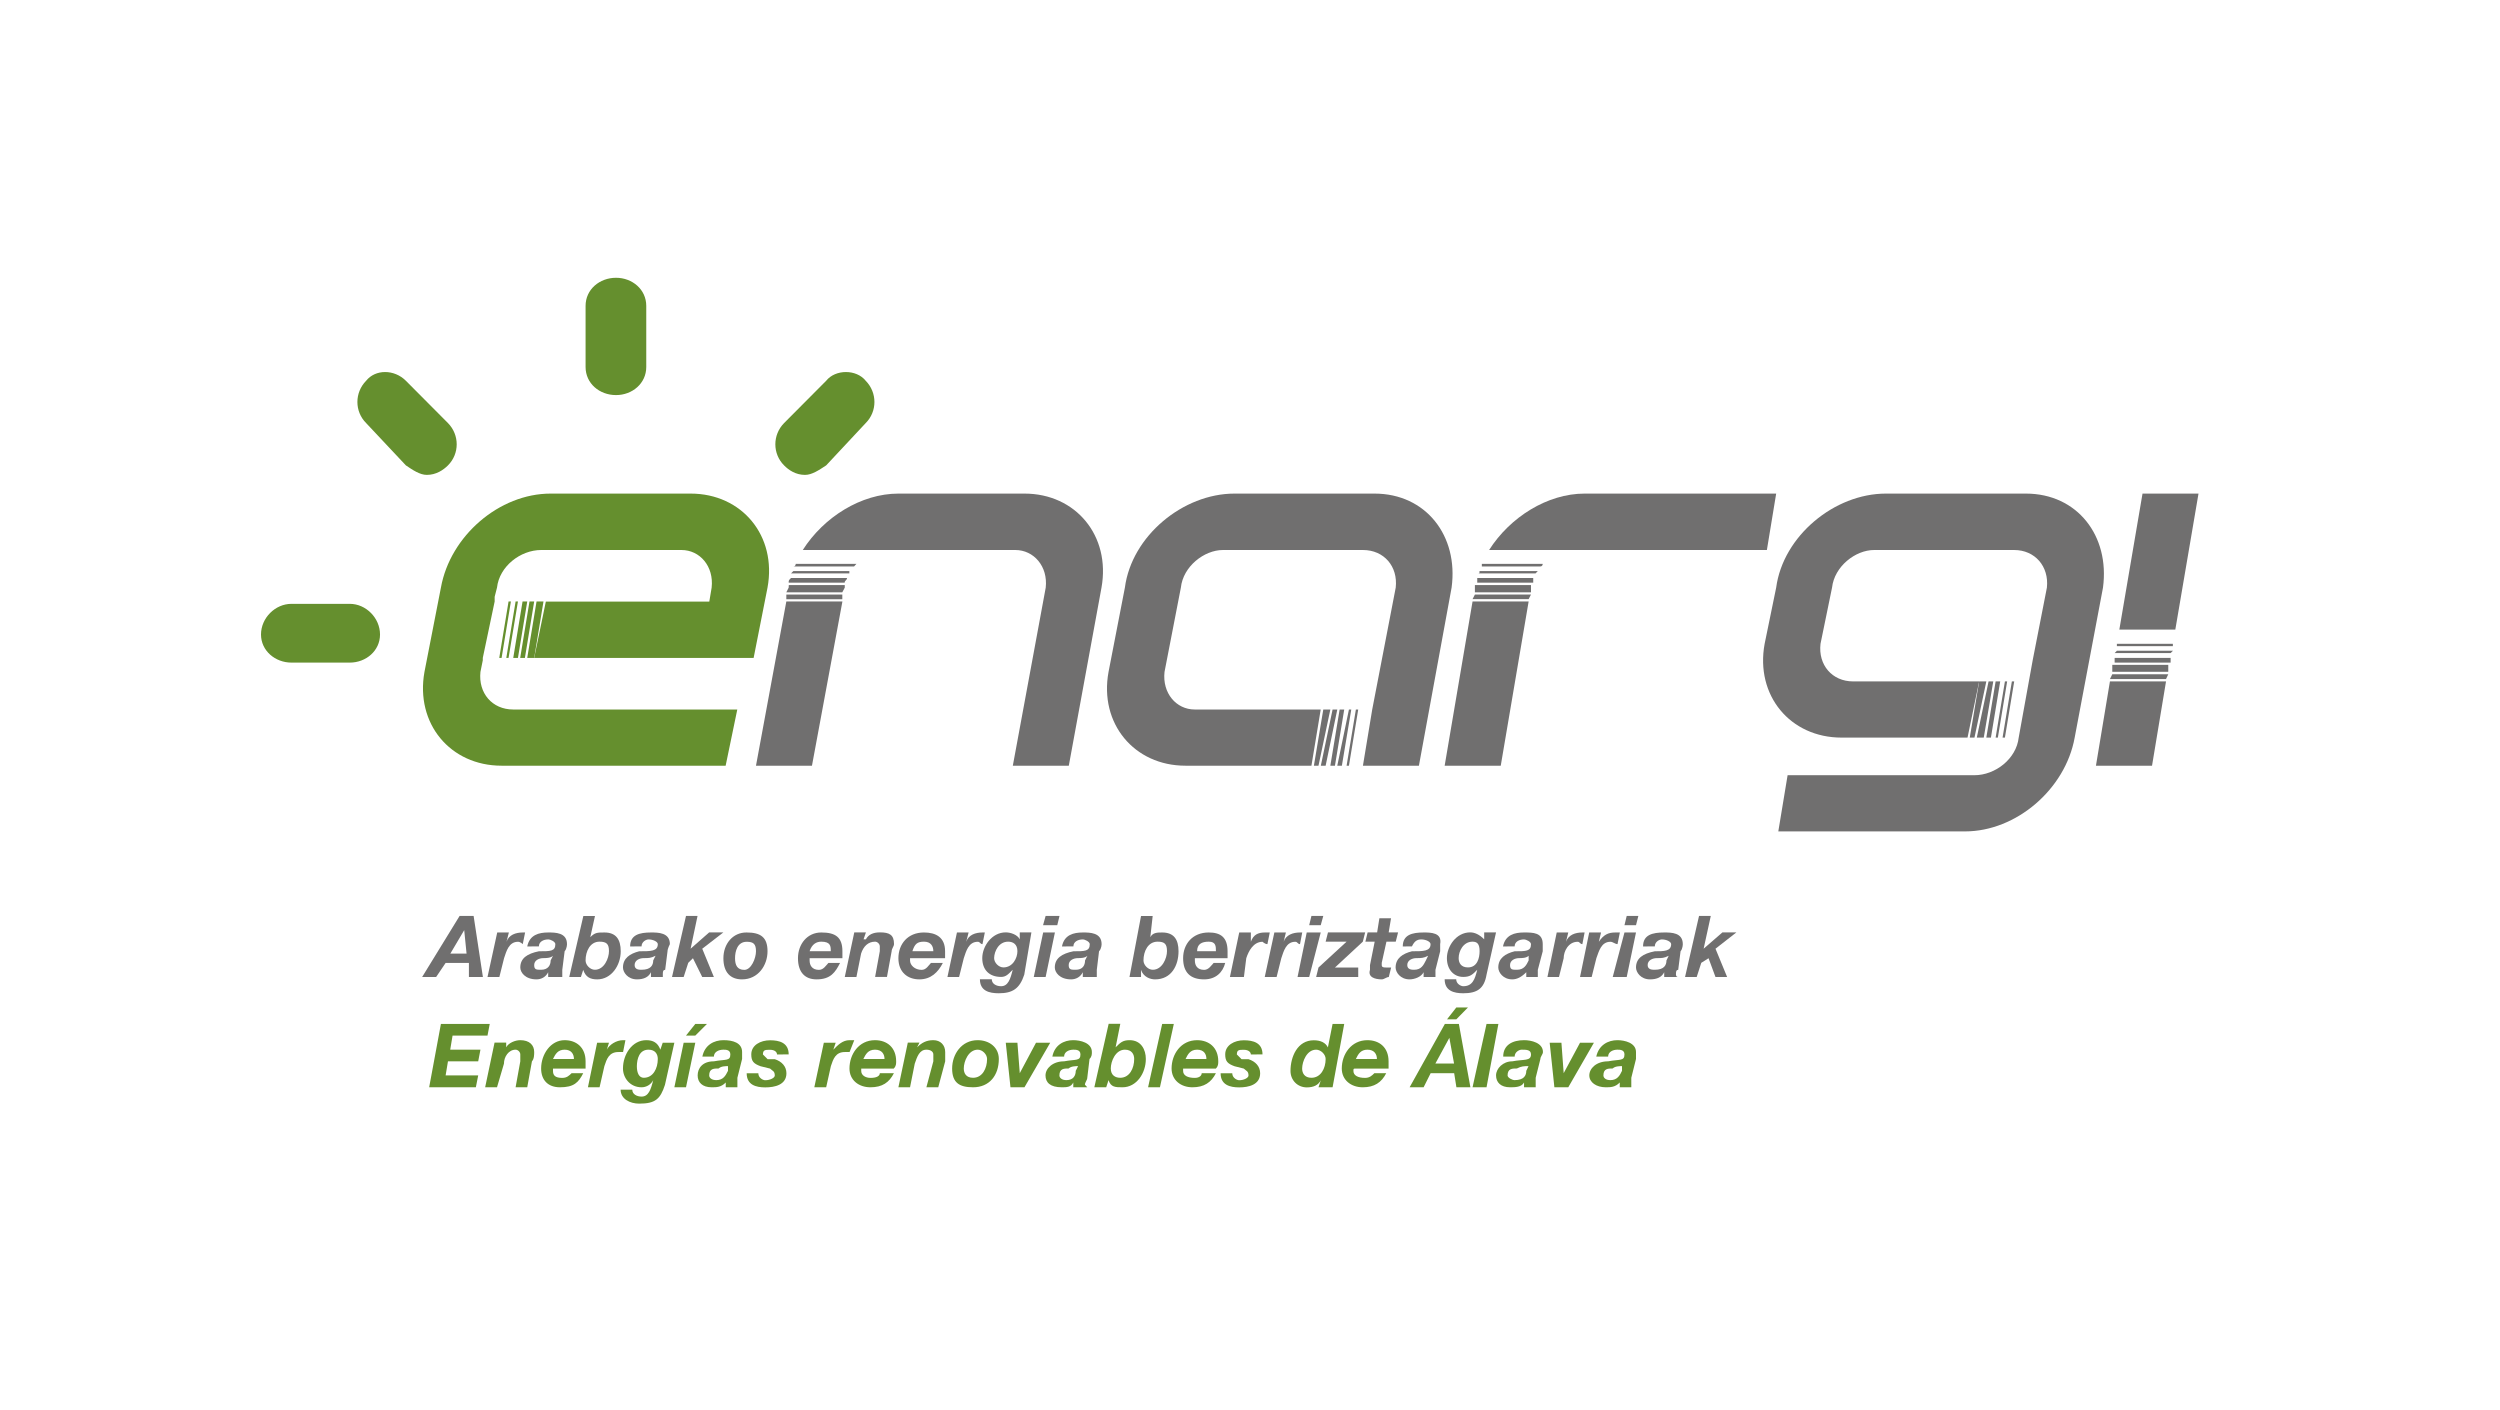 <?xml version="1.0" encoding="utf-8"?>
<!-- Generator: Adobe Illustrator 26.3.1, SVG Export Plug-In . SVG Version: 6.00 Build 0)  -->
<svg version="1.1" id="Capa_1" xmlns="http://www.w3.org/2000/svg" xmlns:xlink="http://www.w3.org/1999/xlink" x="0px" y="0px"
	 viewBox="0 0 234 132" style="enable-background:new 0 0 234 132;" xml:space="preserve">
<style type="text/css">
	.st0{clip-path:url(#SVGID_00000082349757038830874210000002210648122987178400_);}
	.st1{clip-path:url(#SVGID_00000091717944141556446530000005368931444909043604_);}
	.st2{fill:#706F6F;}
	.st3{fill:#658F2E;}
	.st4{fill-rule:evenodd;clip-rule:evenodd;fill:#658F2E;}
	.st5{fill-rule:evenodd;clip-rule:evenodd;fill:#706F6F;}
	.st6{clip-path:url(#SVGID_00000159466081720564019040000007898707630174449043_);}
	.st7{clip-path:url(#SVGID_00000170275777407643527980000001336990668941181356_);}
	.st8{fill:#BF0613;}
	.st9{clip-path:url(#SVGID_00000127026877594371909310000009147018814359901113_);}
	.st10{clip-path:url(#SVGID_00000059302928526538834610000013462137370973792400_);}
	.st11{clip-path:url(#SVGID_00000110450271020559965300000005550645506203344258_);}
	.st12{clip-path:url(#SVGID_00000092428139780170474340000001359324677469972392_);}
	.st13{fill:#FF6B00;}
	.st14{fill:#0A1F80;}
	.st15{fill:none;stroke:#FF6B00;stroke-width:0.14;stroke-miterlimit:10;}
	.st16{clip-path:url(#SVGID_00000068662713413216606850000000268737908996178819_);}
	.st17{clip-path:url(#SVGID_00000012435270935397843560000000670988827217842316_);}
	.st18{clip-path:url(#SVGID_00000035489332294931937980000015143408223620047789_);}
	.st19{clip-path:url(#SVGID_00000009587056672296577350000006836590957402780576_);}
</style>
<path class="st2" d="M74.04,53.67c5.46,0,5.46,0,5.46,0s0,0,0-0.22c-5.24,0-5.24,0-5.24,0C74.04,53.67,74.04,53.67,74.04,53.67z"/>
<polygon class="st2" points="188.31,69.04 188.31,69.04 189.19,63.78 "/>
<polygon class="st2" points="186.79,69.04 187,69.04 187.87,63.78 187.66,63.78 "/>
<polygon class="st2" points="187.44,69.04 187.66,69.04 188.53,63.78 188.31,63.78 "/>
<polygon class="st2" points="185.03,69.04 185.68,69.04 186.57,63.78 186.13,63.78 "/>
<polygon class="st2" points="184.37,69.04 184.81,69.04 185.92,63.78 185.25,63.78 "/>
<polygon class="st2" points="185.92,69.04 186.35,69.04 187.22,63.78 186.79,63.78 "/>
<path class="st2" d="M189.62,46.2c-13.1,0-13.1,0-13.1,0c-4.81,0-9.62,3.96-10.27,8.8c-1.08,5.26-1.08,5.26-1.08,5.26
	c-0.89,4.83,2.39,8.78,7.2,8.78c11.79,0,11.79,0,11.79,0c1.09-5.26,1.09-5.26,1.09-5.26c-11.8,0-11.8,0-11.8,0
	c-1.96,0-3.28-1.54-3.05-3.52c1.08-5.26,1.08-5.26,1.08-5.26c0.22-1.98,2.18-3.52,3.94-3.52c13.1,0,13.1,0,13.1,0
	c1.96,0,3.28,1.54,3.07,3.52c-1.33,6.8-1.33,6.8-1.33,6.8c-1.31,7.24-1.31,7.24-1.31,7.24c-0.22,1.98-2.18,3.52-4.15,3.52
	c-17.48,0-17.48,0-17.48,0c-0.87,5.26-0.87,5.26-0.87,5.26c17.47,0,17.47,0,17.47,0c4.81,0,9.4-3.96,10.27-8.78
	C196.84,55,196.84,55,196.84,55C197.49,50.15,194.43,46.2,189.62,46.2z"/>
<path class="st2" d="M127.78,66.41l-0.87,5.26L127.78,66.41z"/>
<polygon class="st2" points="126.26,66.41 125.17,71.67 125.6,71.67 126.48,66.41 "/>
<polygon class="st2" points="126.91,66.41 126.04,71.67 126.26,71.67 127.13,66.41 "/>
<polygon class="st2" points="125.39,66.41 124.52,71.67 124.95,71.67 125.82,66.41 "/>
<polygon class="st2" points="123.86,66.41 122.98,71.67 123.41,71.67 124.52,66.41 "/>
<path class="st2" d="M128.65,46.2c-13.1,0-13.1,0-13.1,0c-4.81,0-9.62,3.96-10.26,8.8c-1.53,7.89-1.53,7.89-1.53,7.89
	c-0.89,4.83,2.4,8.78,7.2,8.78c11.79,0,11.79,0,11.79,0c0.87-5.26,0.87-5.26,0.87-5.26c-11.79,0-11.79,0-11.79,0
	c-1.74,0-3.05-1.54-2.83-3.52c1.53-7.89,1.53-7.89,1.53-7.89c0.21-1.98,2.18-3.52,3.94-3.52c13.1,0,13.1,0,13.1,0
	c1.98,0,3.29,1.54,3.07,3.52c-2.2,11.41-2.2,11.41-2.2,11.41c-0.87,5.26-0.87,5.26-0.87,5.26c5.24,0,5.24,0,5.24,0
	C135.87,55,135.87,55,135.87,55C136.53,50.15,133.46,46.2,128.65,46.2z"/>
<polygon class="st2" points="124.73,66.41 123.63,71.67 124.08,71.67 125.17,66.41 "/>
<polygon class="st3" points="50,56.3 49.56,56.3 48.69,61.58 49.13,61.58 "/>
<polygon class="st3" points="48.48,56.3 48.26,56.3 47.39,61.58 47.6,61.58 "/>
<polygon class="st3" points="49.35,56.3 48.91,56.3 48.04,61.58 48.48,61.58 "/>
<polygon class="st3" points="47.82,56.3 47.6,56.3 46.73,61.58 46.95,61.58 "/>
<polygon class="st3" points="46.06,61.58 46.06,61.58 46.95,56.3 "/>
<path class="st3" d="M71.84,55c0.89-4.84-2.39-8.8-7.2-8.8c-13.1,0-13.1,0-13.1,0c-4.81,0-9.4,3.96-10.27,8.8
	c-1.54,7.89-1.54,7.89-1.54,7.89c-0.87,4.83,2.41,8.78,7.22,8.78c20.97,0,20.97,0,20.97,0c1.09-5.26,1.09-5.26,1.09-5.26
	c-20.97,0-20.97,0-20.97,0c-1.98,0-3.28-1.54-3.07-3.52c0.22-1.09,0.22-1.09,0.22-1.09c0-0.22,0-0.22,0-0.22
	c1.11-5.28,1.11-5.28,1.11-5.28c0-0.44,0-0.44,0-0.44C46.52,55,46.52,55,46.52,55c0.22-1.98,2.18-3.52,4.14-3.52
	c13.12,0,13.12,0,13.12,0c1.74,0,3.05,1.54,2.83,3.52c-0.22,1.31-0.22,1.31-0.22,1.31c-15.3,0-15.3,0-15.3,0
	C50,61.58,50,61.58,50,61.58c20.54,0,20.54,0,20.54,0C71.84,55,71.84,55,71.84,55z"/>
<polygon class="st3" points="50.87,56.3 50.22,56.3 49.35,61.58 50,61.58 "/>
<polygon class="st2" points="196.18,71.67 201.43,71.67 202.74,63.78 197.49,63.78 "/>
<rect x="198.14" y="60.26" class="st2" width="5.24" height="0.22"/>
<polygon class="st2" points="197.49,63.56 202.74,63.56 202.95,63.11 197.71,63.11 "/>
<rect x="197.71" y="62.23" class="st2" width="5.24" height="0.65"/>
<polygon class="st2" points="200.54,46.2 198.37,58.93 203.61,58.93 205.78,46.2 "/>
<rect x="197.93" y="61.58" class="st2" width="5.24" height="0.44"/>
<polygon class="st2" points="197.93,61.13 203.17,61.13 203.39,60.91 198.14,60.91 "/>
<polygon class="st2" points="137.83,56.08 143.08,56.08 143.3,55.65 138.05,55.65 "/>
<path class="st2" d="M138.05,55c0,0.44,0,0.44,0,0.44c5.25,0,5.25,0,5.25,0c0-0.44,0-0.44,0-0.44s0,0,0-0.24c-5.25,0-5.25,0-5.25,0
	C138.05,55,138.05,55,138.05,55z"/>
<path class="st2" d="M138.27,54.54c5.24,0,5.24,0,5.24,0c0-0.22,0-0.22,0-0.44c-5.24,0-5.24,0-5.24,0
	C138.27,54.32,138.27,54.32,138.27,54.54z"/>
<path class="st2" d="M138.27,53.67c5.46,0,5.46,0,5.46,0s0,0,0.21-0.22c-5.46,0-5.46,0-5.46,0
	C138.49,53.67,138.49,53.67,138.27,53.67z"/>
<polygon class="st2" points="135.22,71.67 140.47,71.67 143.08,56.3 137.83,56.3 "/>
<path class="st2" d="M166.25,46.2c-17.93,0-17.93,0-17.93,0c-3.48,0-6.98,2.2-8.94,5.28c26,0,26,0,26,0
	C166.25,46.2,166.25,46.2,166.25,46.2z"/>
<path class="st2" d="M138.7,53.02c5.46,0,5.46,0,5.46,0c0.24,0,0.24-0.24,0.24-0.24c-5.7,0-5.7,0-5.7,0V53.02z"/>
<polygon class="st2" points="70.76,71.67 76,71.67 78.85,56.3 73.6,56.3 "/>
<path class="st2" d="M74.26,53.02c5.68,0,5.68,0,5.68,0l0.22-0.24c-5.68,0-5.68,0-5.68,0S74.48,53.02,74.26,53.02z"/>
<path class="st2" d="M95.89,46.2c-11.79,0-11.79,0-11.79,0c-3.5,0-7,2.2-8.96,5.28c19.89,0,19.89,0,19.89,0
	c1.74,0,3.07,1.54,2.85,3.52C94.8,71.67,94.8,71.67,94.8,71.67c5.24,0,5.24,0,5.24,0C103.1,55,103.1,55,103.1,55
	C103.97,50.15,100.69,46.2,95.89,46.2z"/>
<path class="st2" d="M73.82,54.54c5.24,0,5.24,0,5.24,0c0-0.22,0.22-0.22,0.22-0.44c-5.24,0-5.24,0-5.24,0
	C73.82,54.32,73.82,54.32,73.82,54.54z"/>
<path class="st2" d="M73.82,55c-0.22,0.44-0.22,0.44-0.22,0.44c5.24,0,5.24,0,5.24,0C79.07,55,79.07,55,79.07,55s0,0,0-0.24
	c-5.24,0-5.24,0-5.24,0C73.82,55,73.82,55,73.82,55z"/>
<rect x="73.6" y="55.65" class="st2" width="5.24" height="0.44"/>
<path class="st3" d="M37.99,43.56c0.65,0.44,1.31,0.89,1.96,0.89c0.87,0,1.54-0.45,1.98-0.89c1.09-1.09,1.09-2.85,0-3.96
	c-3.94-3.96-3.94-3.96-3.94-3.96c-1.09-1.09-2.85-1.09-3.72,0c-1.09,1.11-1.09,2.87,0,3.96C37.99,43.56,37.99,43.56,37.99,43.56z"/>
<path class="st3" d="M57.66,36.98c1.52,0,2.83-1.09,2.83-2.63c0-5.72,0-5.72,0-5.72c0-1.54-1.31-2.63-2.83-2.63
	c-1.54,0-2.85,1.09-2.85,2.63c0,5.72,0,5.72,0,5.72C54.81,35.89,56.11,36.98,57.66,36.98z"/>
<path class="st3" d="M75.35,44.45c0.65,0,1.31-0.45,1.98-0.89c3.7-3.96,3.7-3.96,3.7-3.96c1.09-1.09,1.09-2.85,0-3.96
	c-0.87-1.09-2.83-1.09-3.7,0c-3.94,3.96-3.94,3.96-3.94,3.96c-1.09,1.11-1.09,2.87,0,3.96C73.82,44,74.48,44.45,75.35,44.45z"/>
<path class="st3" d="M27.28,62.02c5.46,0,5.46,0,5.46,0c1.52,0,2.83-1.11,2.83-2.63c0-1.54-1.31-2.87-2.83-2.87
	c-5.46,0-5.46,0-5.46,0c-1.52,0-2.85,1.32-2.85,2.87C24.43,60.91,25.76,62.02,27.28,62.02z"/>
<polygon class="st3" points="40.17,101.77 44.54,101.77 44.76,100.66 41.71,100.66 41.93,99.34 44.76,99.34 44.97,98.25 
	42.14,98.25 42.36,96.93 45.63,96.93 45.84,95.84 41.27,95.84 "/>
<path class="st3" d="M45.41,101.77c1.11,0,1.11,0,1.11,0c0.65-2.21,0.65-2.21,0.65-2.21c0-0.65,0.44-1.31,1.09-1.31
	c0.22,0,0.44,0.22,0.44,0.44c0,0.22,0,0.44,0,0.65c-0.44,2.43-0.44,2.43-0.44,2.43c1.09,0,1.09,0,1.09,0
	c0.44-2.43,0.44-2.43,0.44-2.43C50,99.12,50,98.69,50,98.47c0-0.65-0.44-1.11-1.31-1.11c-0.44,0-1.09,0.24-1.31,0.67
	c0-0.44,0-0.44,0-0.44c-1.09,0-1.09,0-1.09,0C45.41,101.77,45.41,101.77,45.41,101.77z"/>
<path class="st4" d="M54.81,100.01c0-0.22,0-0.45,0-0.67c0-1.31-0.87-1.98-1.96-1.98c-1.31,0-2.2,1.32-2.2,2.65
	c0,1.09,0.65,1.76,1.76,1.76c1.31,0,1.74-0.45,2.18-1.32c-1.09,0-1.09,0-1.09,0c-0.22,0.22-0.44,0.44-0.87,0.44
	c-0.65,0-0.87-0.22-0.87-0.65c0-0.22,0-0.22,0-0.22H54.81z M51.76,99.12c0.22-0.44,0.44-0.87,1.09-0.87c0.65,0,0.87,0.44,0.87,0.87
	C51.76,99.12,51.76,99.12,51.76,99.12z"/>
<path class="st3" d="M55.03,101.77c1.09,0,1.09,0,1.09,0c0.45-1.98,0.45-1.98,0.45-1.98c0.22-0.67,0.44-1.32,1.31-1.32
	c0.22,0,0.44,0,0.44,0c0.22-1.11,0.22-1.11,0.22-1.11h-0.22c-0.65,0-1.31,0.45-1.52,0.89C57,97.6,57,97.6,57,97.6
	c-1.11,0-1.11,0-1.11,0C55.03,101.77,55.03,101.77,55.03,101.77z"/>
<path class="st4" d="M60.7,98.25c0.65,0,0.87,0.44,0.87,0.87c0,0.89-0.44,1.76-1.31,1.76c-0.44,0-0.65-0.44-0.65-1.09
	C59.62,99.12,59.83,98.25,60.7,98.25z M63.12,97.6c-1.09,0-1.09,0-1.09,0c-0.22,0.65-0.22,0.65-0.22,0.65
	c-0.24-0.65-0.67-0.89-1.32-0.89c-1.31,0-2.18,1.32-2.18,2.65c0,0.87,0.65,1.76,1.74,1.76c0.44,0,0.87-0.24,1.09-0.67
	c-0.22,0.89-0.44,1.54-1.09,1.54c-0.44,0-0.87-0.22-0.87-0.65c-1.09,0-1.09,0-1.09,0c0,0.87,0.87,1.31,1.74,1.31
	c1.52,0,1.98-0.44,2.41-1.76C63.12,97.6,63.12,97.6,63.12,97.6z"/>
<path class="st4" d="M65.08,97.6h-1.09l-0.87,4.17h1.09L65.08,97.6z M66.17,95.84h-1.09l-0.87,1.09h0.87L66.17,95.84z"/>
<path class="st4" d="M68.14,100.23c-0.22,0.44-0.44,0.87-1.09,0.87c-0.45,0-0.67-0.22-0.67-0.44c0-0.65,0.44-0.65,0.89-0.65
	c0.22-0.22,0.65-0.22,0.87-0.22V100.23z M66.82,98.9c0-0.44,0.45-0.65,0.89-0.65c0.22,0,0.65,0,0.65,0.44
	c0,0.65-0.44,0.44-1.54,0.65c-1.09,0-1.52,0.67-1.52,1.32c0,0.65,0.44,1.11,1.31,1.11c0.45,0,0.89,0,1.32-0.45c0,0.45,0,0.45,0,0.45
	c1.09,0,1.09,0,1.09,0v-0.24c0-0.22,0-0.44,0-0.65c0.44-1.76,0.44-1.76,0.44-1.76c0-0.22,0-0.44,0-0.65c0-0.87-0.87-1.11-1.74-1.11
	c-0.89,0-1.76,0.45-1.98,1.54C66.82,98.9,66.82,98.9,66.82,98.9z"/>
<path class="st3" d="M73.82,98.69c0-1.09-0.87-1.32-1.74-1.32c-0.89,0-1.76,0.45-1.76,1.32c0,0.65,0.22,0.87,0.87,1.11
	c0.89,0.22,0.89,0.22,0.89,0.22c0.22,0.22,0.44,0.22,0.44,0.65c0,0.22-0.44,0.44-0.89,0.44c-0.22,0-0.65-0.22-0.65-0.65
	c-1.09,0-1.09,0-1.09,0c0,1.09,0.87,1.32,1.74,1.32c0.89,0,1.98-0.24,1.98-1.32c0-0.65-0.44-1.11-1.09-1.32c-0.67,0-0.67,0-0.67,0
	c-0.22-0.22-0.44-0.44-0.44-0.44c0-0.44,0.22-0.44,0.67-0.44c0.44,0,0.65,0.22,0.65,0.44C73.82,98.69,73.82,98.69,73.82,98.69z"/>
<path class="st3" d="M76.22,101.77c1.11,0,1.11,0,1.11,0c0.44-1.98,0.44-1.98,0.44-1.98c0.22-0.67,0.44-1.32,1.31-1.32
	c0.22,0,0.44,0,0.44,0c0.44-1.11,0.44-1.11,0.44-1.11c-0.22,0-0.44,0-0.44,0c-0.65,0-1.09,0.45-1.52,0.89
	c0.22-0.65,0.22-0.65,0.22-0.65c-1.11,0-1.11,0-1.11,0C76.22,101.77,76.22,101.77,76.22,101.77z"/>
<path class="st4" d="M83.66,100.01c0.22-0.22,0.22-0.45,0.22-0.67c0-1.31-0.87-1.98-1.98-1.98c-1.52,0-2.39,1.32-2.39,2.65
	c0,1.09,0.87,1.76,1.96,1.76c1.11,0,1.76-0.45,2.2-1.32c-1.32,0-1.32,0-1.32,0c0,0.22-0.22,0.44-0.87,0.44
	c-0.44,0-0.87-0.22-0.87-0.65c0-0.22,0-0.22,0-0.22H83.66z M80.81,99.12c0.22-0.44,0.44-0.87,1.09-0.87c0.67,0,0.89,0.44,0.89,0.87
	C80.81,99.12,80.81,99.12,80.81,99.12z"/>
<path class="st3" d="M84.09,101.77c1.09,0,1.09,0,1.09,0c0.44-2.21,0.44-2.21,0.44-2.21c0.22-0.65,0.44-1.31,1.09-1.31
	c0.44,0,0.65,0.22,0.65,0.44c0,0.22,0,0.44,0,0.65c-0.65,2.43-0.65,2.43-0.65,2.43c1.11,0,1.11,0,1.11,0
	c0.65-2.43,0.65-2.43,0.65-2.43c0-0.22,0-0.65,0-0.87c0-0.65-0.44-1.11-1.11-1.11c-0.65,0-1.09,0.24-1.52,0.67
	c0.22-0.44,0.22-0.44,0.22-0.44c-1.09,0-1.09,0-1.09,0C84.09,101.77,84.09,101.77,84.09,101.77z"/>
<path class="st4" d="M89.12,100.01c0,1.31,0.65,1.76,1.96,1.76c1.52,0,2.41-1.11,2.41-2.65c0-1.09-0.89-1.76-1.98-1.76
	C89.99,97.36,89.12,98.69,89.12,100.01z M90.21,100.01c0-0.67,0.44-1.76,1.31-1.76c0.44,0,0.87,0.44,0.87,0.87
	c0,0.89-0.44,1.76-1.31,1.76C90.42,100.88,90.21,100.45,90.21,100.01z"/>
<polygon class="st3" points="98.3,97.6 96.97,97.6 95.45,100.45 95.23,97.6 94.14,97.6 94.58,101.77 95.89,101.77 "/>
<path class="st4" d="M100.69,100.23c0,0.44-0.22,0.87-0.87,0.87c-0.44,0-0.66-0.22-0.66-0.44c0-0.65,0.44-0.65,0.87-0.65
	c0.22-0.22,0.66-0.22,0.88-0.22L100.69,100.23z M99.6,98.9c0-0.44,0.44-0.65,0.87-0.65c0.22,0,0.66,0,0.66,0.44
	c0,0.65-0.44,0.44-1.53,0.65c-1.08,0-1.74,0.67-1.74,1.32c0,0.65,0.43,1.11,1.52,1.11c0.44,0,0.87,0,1.08-0.45c0,0.45,0,0.45,0,0.45
	c1.31,0,1.31,0,1.31,0l-0.22-0.24c0-0.22,0.22-0.44,0.22-0.65c0.21-1.76,0.21-1.76,0.21-1.76c0.22-0.22,0.22-0.44,0.22-0.65
	c0-0.87-1.09-1.11-1.75-1.11c-0.87,0-1.74,0.45-1.95,1.54C99.6,98.9,99.6,98.9,99.6,98.9z"/>
<path class="st4" d="M105.29,98.25c0.65,0,0.87,0.44,0.87,0.87c0,0.89-0.44,1.76-1.31,1.76c-0.44,0-0.88-0.22-0.88-0.87
	C103.97,99.34,104.41,98.25,105.29,98.25z M102.43,101.77c1.11,0,1.11,0,1.11,0c0.22-0.67,0.22-0.67,0.22-0.67
	c0.21,0.67,0.65,0.67,1.31,0.67c1.31,0,2.18-1.32,2.18-2.65c0-0.87-0.44-1.76-1.52-1.76c-0.66,0-0.87,0.24-1.31,0.67
	c0.44-2.2,0.44-2.2,0.44-2.2c-1.09,0-1.09,0-1.09,0C102.43,101.77,102.43,101.77,102.43,101.77z"/>
<polygon class="st3" points="107.46,101.77 108.57,101.77 109.87,95.84 108.78,95.84 "/>
<path class="st4" d="M113.81,100.01c0.22-0.22,0.22-0.45,0.22-0.67c0-1.31-0.89-1.98-1.98-1.98c-1.52,0-2.39,1.32-2.39,2.65
	c0,1.09,0.87,1.76,1.95,1.76c1.09,0,1.76-0.45,2.2-1.32c-1.33,0-1.33,0-1.33,0c0,0.22-0.21,0.44-0.65,0.44
	c-0.66,0-1.09-0.22-1.09-0.65c0-0.22,0-0.22,0-0.22H113.81z M110.97,99.12c0.21-0.44,0.44-0.87,1.08-0.87
	c0.66,0,0.87,0.44,0.87,0.87C110.97,99.12,110.97,99.12,110.97,99.12z"/>
<path class="st3" d="M118.17,98.69c0-1.09-0.87-1.32-1.75-1.32c-0.87,0-1.74,0.45-1.74,1.32c0,0.65,0.22,0.87,0.87,1.11
	c0.87,0.22,0.87,0.22,0.87,0.22c0.22,0.22,0.44,0.22,0.44,0.65c0,0.22-0.44,0.44-0.87,0.44c-0.21,0-0.65-0.22-0.65-0.65
	c-1.09,0-1.09,0-1.09,0c0,1.09,0.87,1.32,1.74,1.32c0.87,0,1.96-0.24,1.96-1.32c0-0.65-0.44-1.11-1.09-1.32c-0.65,0-0.65,0-0.65,0
	c-0.22-0.22-0.44-0.44-0.44-0.44c0-0.44,0.21-0.44,0.65-0.44c0.44,0,0.66,0.22,0.66,0.44C118.17,98.69,118.17,98.69,118.17,98.69z"
	/>
<path class="st4" d="M123.41,101.77c1.32,0,1.32,0,1.32,0c1.09-5.93,1.09-5.93,1.09-5.93c-1.09,0-1.09,0-1.09,0
	c-0.44,2.2-0.44,2.2-0.44,2.2c-0.21-0.44-0.67-0.67-1.32-0.67c-1.53,0-2.18,1.54-2.18,2.87c0,0.87,0.66,1.54,1.53,1.54
	c0.66,0,1.09-0.24,1.31-0.67L123.41,101.77z M123.19,98.25c0.44,0,0.89,0.44,0.89,0.87c0,0.89-0.46,1.76-1.33,1.76
	c-0.65,0-0.87-0.44-0.87-0.87C121.89,99.34,122.32,98.25,123.19,98.25z"/>
<path class="st4" d="M129.97,100.01c0-0.22,0-0.45,0-0.67c0-1.31-0.87-1.98-1.98-1.98c-1.52,0-2.4,1.32-2.4,2.65
	c0,1.09,0.88,1.76,1.96,1.76c1.09,0,1.76-0.45,2.2-1.32c-1.11,0-1.11,0-1.11,0c-0.22,0.22-0.44,0.44-0.87,0.44
	c-0.66,0-1.09-0.22-1.09-0.65c0-0.22,0-0.22,0.22-0.22H129.97z M126.91,99.12c0.21-0.44,0.44-0.87,1.08-0.87
	c0.66,0,0.89,0.44,0.89,0.87C126.91,99.12,126.91,99.12,126.91,99.12z"/>
<path class="st4" d="M135.66,97.14L135.66,97.14l0.44,2.41h-1.75L135.66,97.14z M131.94,101.77h1.31l0.66-1.32h2.2l0.21,1.32h1.31
	l-1.08-5.93h-1.31L131.94,101.77z M137.4,94.3h-1.09l-0.87,1.11h0.87L137.4,94.3z"/>
<polygon class="st3" points="137.83,101.77 139.14,101.77 140.25,95.84 139.14,95.84 "/>
<path class="st4" d="M142.86,100.23c0,0.44-0.22,0.87-1.09,0.87c-0.22,0-0.66-0.22-0.66-0.44c0-0.65,0.44-0.65,0.87-0.65
	c0.44-0.22,0.66-0.22,1.09-0.22L142.86,100.23z M141.77,98.9c0-0.44,0.44-0.65,0.65-0.65c0.44,0,0.88,0,0.88,0.44
	c0,0.65-0.66,0.44-1.75,0.65c-0.87,0-1.52,0.67-1.52,1.32c0,0.65,0.44,1.11,1.31,1.11c0.44,0,1.08,0,1.31-0.45c0,0.45,0,0.45,0,0.45
	c1.09,0,1.09,0,1.09,0v-0.24c0-0.22,0-0.44,0-0.65c0.44-1.76,0.44-1.76,0.44-1.76c0-0.22,0.24-0.44,0.24-0.65
	c0-0.87-1.11-1.11-1.76-1.11c-1.09,0-1.96,0.45-1.96,1.54C141.77,98.9,141.77,98.9,141.77,98.9z"/>
<polygon class="st3" points="149.19,97.6 147.89,97.6 146.36,100.45 146.15,97.6 145.05,97.6 145.49,101.77 146.79,101.77 "/>
<path class="st4" d="M151.82,100.23c-0.21,0.44-0.44,0.87-1.09,0.87c-0.44,0-0.65-0.22-0.65-0.44c0-0.65,0.44-0.65,0.87-0.65
	c0.22-0.22,0.66-0.22,0.87-0.22V100.23z M150.52,98.9c0-0.44,0.44-0.65,0.87-0.65c0.22,0,0.66,0,0.66,0.44
	c0,0.65-0.44,0.44-1.53,0.65c-1.11,0-1.76,0.67-1.76,1.32c0,0.65,0.66,1.11,1.54,1.11c0.44,0,0.88,0,1.31-0.45c0,0.45,0,0.45,0,0.45
	c1.08,0,1.08,0,1.08,0v-0.24c0-0.22,0-0.44,0-0.65c0.44-1.76,0.44-1.76,0.44-1.76c0-0.22,0-0.44,0-0.65c0-0.87-1.08-1.11-1.74-1.11
	c-0.87,0-1.74,0.45-1.98,1.54C150.52,98.9,150.52,98.9,150.52,98.9z"/>
<path class="st5" d="M43.45,87.06L43.45,87.06l0.22,2.2h-1.52L43.45,87.06z M39.51,91.45h1.31l0.89-1.32h2.18v1.32h1.31l-0.87-5.72
	h-1.31L39.51,91.45z"/>
<path class="st2" d="M45.63,91.45c1.11,0,1.11,0,1.11,0c0.44-1.76,0.44-1.76,0.44-1.76c0.22-0.65,0.44-1.54,1.31-1.54
	c0.22,0,0.44,0.22,0.44,0.22c0.22-1.09,0.22-1.09,0.22-1.09h-0.22c-0.65,0-1.31,0.22-1.52,0.87c0.22-0.87,0.22-0.87,0.22-0.87
	c-1.09,0-1.09,0-1.09,0C45.63,91.45,45.63,91.45,45.63,91.45z"/>
<path class="st5" d="M51.54,89.9c0,0.44-0.24,0.87-0.89,0.87c-0.44,0-0.65,0-0.65-0.44c0-0.44,0.44-0.65,0.87-0.65
	c0.22,0,0.67,0,0.89-0.22L51.54,89.9z M50.44,88.58c0-0.44,0.44-0.65,0.87-0.65c0.24,0,0.67,0.22,0.67,0.44
	c0,0.67-0.44,0.67-1.54,0.67c-1.09,0.22-1.74,0.65-1.74,1.52c0,0.44,0.44,1.11,1.52,1.11c0.44,0,0.87-0.22,1.09-0.67
	c0,0.45,0,0.45,0,0.45c1.32,0,1.32,0,1.32,0v-0.22c0-0.24,0-0.45,0-0.45c0.22-1.74,0.22-1.74,0.22-1.74
	c0.22-0.24,0.22-0.67,0.22-0.67c0-1.09-1.09-1.09-1.76-1.09c-0.87,0-1.74,0.22-1.96,1.31C50.44,88.58,50.44,88.58,50.44,88.58z"/>
<path class="st5" d="M56.11,88.14c0.67,0,0.89,0.22,0.89,0.89c0,0.65-0.44,1.74-1.32,1.74c-0.44,0-0.87-0.44-0.87-0.87
	C54.81,89.03,55.24,88.14,56.11,88.14z M53.28,91.45c1.09,0,1.09,0,1.09,0c0.22-0.67,0.22-0.67,0.22-0.67
	c0.22,0.67,0.65,0.89,1.31,0.89c1.33,0,2.2-1.32,2.2-2.63c0-1.11-0.44-1.76-1.52-1.76c-0.67,0-0.89,0-1.33,0.44
	c0.44-1.98,0.44-1.98,0.44-1.98c-1.09,0-1.09,0-1.09,0C53.28,91.45,53.28,91.45,53.28,91.45z"/>
<path class="st5" d="M61.14,89.9c0,0.44-0.22,0.87-1.09,0.87c-0.22,0-0.65,0-0.65-0.44c0-0.44,0.44-0.65,0.87-0.65
	c0.44,0,0.65,0,1.09-0.22L61.14,89.9z M60.05,88.58c0-0.44,0.44-0.65,0.65-0.65c0.44,0,0.87,0.22,0.87,0.44
	c0,0.67-0.65,0.67-1.74,0.67c-0.87,0.22-1.52,0.65-1.52,1.52c0,0.44,0.44,1.11,1.31,1.11c0.65,0,1.09-0.22,1.31-0.67
	c0,0.45,0,0.45,0,0.45c1.11,0,1.11,0,1.11,0v-0.22c0-0.24,0-0.45,0.22-0.45c0.22-1.74,0.22-1.74,0.22-1.74
	c0-0.24,0.22-0.67,0.22-0.67c0-1.09-1.11-1.09-1.76-1.09c-1.09,0-1.96,0.22-1.96,1.31C60.05,88.58,60.05,88.58,60.05,88.58z"/>
<polygon class="st2" points="62.9,91.45 63.99,91.45 64.42,90.12 64.86,89.69 65.73,91.45 66.82,91.45 65.73,88.8 67.71,87.27 
	66.38,87.27 64.64,88.8 65.29,85.73 64.21,85.73 "/>
<path class="st5" d="M67.71,89.69c0,1.31,0.65,1.98,1.74,1.98c1.52,0,2.39-1.32,2.39-2.63c0-1.32-0.65-1.76-1.96-1.76
	C68.58,87.27,67.71,88.36,67.71,89.69z M68.8,89.69c0-0.65,0.22-1.54,1.09-1.54c0.65,0,0.87,0.22,0.87,0.89
	c0,0.65-0.44,1.74-1.09,1.74C69.01,90.78,68.8,90.34,68.8,89.69z"/>
<path class="st5" d="M78.85,89.69c0-0.22,0-0.44,0-0.65c0-1.32-0.65-1.76-1.98-1.76c-1.31,0-2.18,1.09-2.18,2.41
	c0,1.31,0.65,1.98,1.74,1.98c1.32,0,1.76-0.67,2.2-1.54c-1.09,0-1.09,0-1.09,0c-0.22,0.22-0.45,0.65-0.89,0.65
	c-0.65,0-0.87-0.44-0.87-0.87v-0.22H78.85z M75.78,89.03c0.22-0.67,0.65-0.89,1.09-0.89c0.89,0,0.89,0.44,0.89,0.89
	C75.78,89.03,75.78,89.03,75.78,89.03z"/>
<path class="st2" d="M79.07,91.45c1.09,0,1.09,0,1.09,0c0.44-2.2,0.44-2.2,0.44-2.2c0.22-0.67,0.65-1.11,1.31-1.11
	c0.22,0,0.44,0.22,0.44,0.44c0,0,0,0.22,0,0.45c-0.44,2.41-0.44,2.41-0.44,2.41c1.11,0,1.11,0,1.11,0c0.44-2.41,0.44-2.41,0.44-2.41
	c0-0.24,0.22-0.45,0.22-0.67c0-0.87-0.44-1.09-1.32-1.09c-0.65,0-1.09,0.22-1.31,0.65c-0.22,0-0.22,0-0.22,0
	c0.22-0.65,0.22-0.65,0.22-0.65c-1.09,0-1.09,0-1.09,0C79.07,91.45,79.07,91.45,79.07,91.45z"/>
<path class="st5" d="M88.46,89.69c0-0.22,0-0.44,0-0.65c0-1.32-0.87-1.76-1.98-1.76c-1.52,0-2.39,1.09-2.39,2.41
	c0,1.31,0.87,1.98,1.96,1.98c1.09,0,1.76-0.67,2.2-1.54c-1.11,0-1.11,0-1.11,0c-0.22,0.22-0.44,0.65-0.87,0.65
	c-0.65,0-1.09-0.44-1.09-0.87v-0.22H88.46z M85.4,89.03c0.22-0.67,0.44-0.89,1.09-0.89c0.65,0,0.87,0.44,0.87,0.89
	C85.4,89.03,85.4,89.03,85.4,89.03z"/>
<path class="st2" d="M88.68,91.45c1.09,0,1.09,0,1.09,0c0.44-1.76,0.44-1.76,0.44-1.76c0.22-0.65,0.44-1.54,1.31-1.54
	c0.22,0,0.22,0.22,0.44,0.22c0.22-1.09,0.22-1.09,0.22-1.09h-0.22c-0.65,0-1.31,0.22-1.52,0.87c0.22-0.87,0.22-0.87,0.22-0.87
	c-1.09,0-1.09,0-1.09,0C88.68,91.45,88.68,91.45,88.68,91.45z"/>
<path class="st5" d="M94.36,88.14c0.44,0,0.87,0.22,0.87,0.89c0,0.65-0.44,1.52-1.31,1.52c-0.44,0-0.87-0.44-0.87-0.87
	C93.06,89.03,93.49,88.14,94.36,88.14z M96.54,87.27c-1.09,0-1.09,0-1.09,0c0,0.65,0,0.65,0,0.65c-0.22-0.44-0.87-0.65-1.31-0.65
	c-1.31,0-2.2,1.31-2.2,2.41c0,1.09,0.65,1.76,1.76,1.76c0.44,0,0.65-0.22,1.09-0.67c-0.22,0.89-0.44,1.54-1.09,1.54
	c-0.44,0-0.87-0.22-0.87-0.65c-1.11,0-1.11,0-1.11,0c0,1.09,0.87,1.31,1.76,1.31c1.31,0,1.96-0.44,2.39-1.74
	C96.54,87.27,96.54,87.27,96.54,87.27z"/>
<path class="st5" d="M96.76,91.45h1.11l0.87-4.17h-1.1L96.76,91.45z M99.17,85.73h-1.3l-0.24,0.87h1.33L99.17,85.73z"/>
<path class="st5" d="M101.56,89.9c0,0.44-0.21,0.87-0.87,0.87c-0.44,0-0.66,0-0.66-0.44c0-0.44,0.44-0.65,0.88-0.65
	c0.21,0,0.65,0,0.87-0.22L101.56,89.9z M100.47,88.58c0-0.44,0.44-0.65,0.88-0.65c0.21,0,0.65,0.22,0.65,0.44
	c0,0.67-0.44,0.67-1.53,0.67c-1.08,0.22-1.74,0.65-1.74,1.52c0,0.44,0.44,1.11,1.53,1.11c0.44,0,0.87-0.22,1.09-0.67
	c0,0.45,0,0.45,0,0.45c1.31,0,1.31,0,1.31,0v-0.22c0-0.24,0-0.45,0-0.45c0.21-1.74,0.21-1.74,0.21-1.74
	c0.24-0.24,0.24-0.67,0.24-0.67c0-1.09-1.11-1.09-1.75-1.09c-0.88,0-1.75,0.22-1.96,1.31C100.47,88.58,100.47,88.58,100.47,88.58z"
	/>
<path class="st5" d="M108.35,88.14c0.66,0,0.88,0.22,0.88,0.89c0,0.65-0.44,1.74-1.33,1.74c-0.44,0-0.87-0.44-0.87-0.87
	C107.03,89.03,107.46,88.14,108.35,88.14z M105.72,91.45c1.08,0,1.08,0,1.08,0c0-0.67,0-0.67,0-0.67c0.22,0.67,0.87,0.89,1.31,0.89
	c1.55,0,2.2-1.32,2.2-2.63c0-1.11-0.44-1.76-1.53-1.76c-0.44,0-0.88,0-1.11,0.44c0.22-1.98,0.22-1.98,0.22-1.98
	c-1.09,0-1.09,0-1.09,0C105.72,91.45,105.72,91.45,105.72,91.45z"/>
<path class="st5" d="M114.9,89.69c0-0.22,0-0.44,0-0.65c0-1.32-0.66-1.76-1.76-1.76c-1.53,0-2.4,1.09-2.4,2.41
	c0,1.31,0.66,1.98,1.96,1.98c1.11,0,1.76-0.67,1.98-1.54c-1.08,0-1.08,0-1.08,0c-0.22,0.22-0.46,0.65-0.89,0.65
	c-0.66,0-0.87-0.44-0.87-0.87v-0.22H114.9z M112.05,89.03c0-0.67,0.44-0.89,1.09-0.89c0.67,0,0.67,0.44,0.67,0.89
	C112.05,89.03,112.05,89.03,112.05,89.03z"/>
<path class="st2" d="M115.12,91.45c1.31,0,1.31,0,1.31,0c0.22-1.76,0.22-1.76,0.22-1.76c0.21-0.65,0.66-1.54,1.53-1.54
	c0,0,0.21,0.22,0.45,0.22c0.22-1.09,0.22-1.09,0.22-1.09c-0.22,0-0.22,0-0.46,0c-0.65,0-1.08,0.22-1.31,0.87c0-0.87,0-0.87,0-0.87
	c-1.09,0-1.09,0-1.09,0C115.12,91.45,115.12,91.45,115.12,91.45z"/>
<path class="st2" d="M118.38,91.45c1.11,0,1.11,0,1.11,0c0.44-1.76,0.44-1.76,0.44-1.76c0.22-0.65,0.44-1.54,1.31-1.54
	c0.22,0,0.22,0.22,0.44,0.22c0.21-1.09,0.21-1.09,0.21-1.09h-0.21c-0.66,0-1.31,0.22-1.53,0.87c0.21-0.87,0.21-0.87,0.21-0.87
	c-1.08,0-1.08,0-1.08,0C118.38,91.45,118.38,91.45,118.38,91.45z"/>
<path class="st5" d="M121.45,91.45h1.09l1.08-4.17h-1.31L121.45,91.45z M123.86,85.73h-1.11l-0.21,0.87h1.08L123.86,85.73z"/>
<polygon class="st2" points="123.19,91.45 127.13,91.45 127.13,90.56 124.95,90.56 127.56,88.14 127.78,87.27 124.3,87.27 
	124.08,88.14 126.04,88.14 123.41,90.56 "/>
<path class="st2" d="M130.2,85.95c-1.09,0-1.09,0-1.09,0c-0.21,1.32-0.21,1.32-0.21,1.32c-0.89,0-0.89,0-0.89,0
	c-0.21,0.87-0.21,0.87-0.21,0.87c0.87,0,0.87,0,0.87,0c-0.44,2.2-0.44,2.2-0.44,2.2c0,0.22,0,0.22,0,0.44
	c-0.22,0.67,0.44,0.89,1.11,0.89c0.21,0,0.44-0.22,0.65-0.22c0.22-0.89,0.22-0.89,0.22-0.89c-0.22,0-0.44,0-0.44,0
	c-0.22,0-0.44,0-0.44-0.22c0,0,0,0,0-0.22c0.44-1.98,0.44-1.98,0.44-1.98c0.87,0,0.87,0,0.87,0c0.22-0.87,0.22-0.87,0.22-0.87
	c-0.88,0-0.88,0-0.88,0C130.2,85.95,130.2,85.95,130.2,85.95z"/>
<path class="st5" d="M133.46,89.9c-0.22,0.44-0.44,0.87-1.09,0.87c-0.21,0-0.65,0-0.65-0.44c0-0.44,0.44-0.65,0.87-0.65
	c0.44,0,0.65,0,1.08-0.22L133.46,89.9z M132.16,88.58c0.21-0.44,0.44-0.65,0.87-0.65c0.44,0,0.87,0.22,0.87,0.44
	c0,0.67-0.66,0.67-1.74,0.67c-0.87,0.22-1.53,0.65-1.53,1.52c0,0.44,0.44,1.11,1.31,1.11c0.44,0,1.09-0.22,1.31-0.67
	c0,0.45,0,0.45,0,0.45c1.11,0,1.11,0,1.11,0v-0.22c0-0.24,0-0.45,0-0.45c0.44-1.74,0.44-1.74,0.44-1.74c0-0.24,0-0.67,0-0.67
	c0.21-1.09-0.89-1.09-1.55-1.09c-1.08,0-1.95,0.22-1.95,1.31C132.16,88.58,132.16,88.58,132.16,88.58z"/>
<path class="st5" d="M137.83,88.14c0.44,0,0.66,0.22,0.66,0.89c0,0.65-0.22,1.52-1.09,1.52c-0.66,0-0.87-0.44-0.87-0.87
	C136.53,89.03,136.96,88.14,137.83,88.14z M140.03,87.27c-1.11,0-1.11,0-1.11,0c0,0.65,0,0.65,0,0.65
	c-0.44-0.44-0.88-0.65-1.31-0.65c-1.31,0-2.18,1.31-2.18,2.41c0,1.09,0.66,1.76,1.53,1.76c0.65,0,0.87-0.22,1.31-0.67
	c-0.22,0.89-0.44,1.54-1.31,1.54c-0.22,0-0.66-0.22-0.66-0.65c-1.08,0-1.08,0-1.08,0c0,1.09,0.87,1.31,1.74,1.31
	c1.31,0,1.96-0.44,2.18-1.74C140.03,87.27,140.03,87.27,140.03,87.27z"/>
<path class="st5" d="M143.08,89.9c-0.21,0.44-0.44,0.87-1.09,0.87c-0.44,0-0.65,0-0.65-0.44c0-0.44,0.44-0.65,0.87-0.65
	c0.21,0,0.66,0,0.87-0.22V89.9z M141.77,88.58c0-0.44,0.44-0.65,0.87-0.65c0.22,0,0.66,0.22,0.66,0.44c0,0.67-0.44,0.67-1.53,0.67
	c-0.87,0.22-1.53,0.65-1.53,1.52c0,0.44,0.44,1.11,1.31,1.11c0.44,0,0.87-0.22,1.31-0.67c0,0.45,0,0.45,0,0.45c1.08,0,1.08,0,1.08,0
	v-0.22c0-0.24,0-0.45,0-0.45c0.46-1.74,0.46-1.74,0.46-1.74c0-0.24,0-0.67,0-0.67c0-1.09-0.89-1.09-1.76-1.09s-1.74,0.22-1.96,1.31
	C141.77,88.58,141.77,88.58,141.77,88.58z"/>
<path class="st2" d="M144.84,91.45c1.08,0,1.08,0,1.08,0c0.44-1.76,0.44-1.76,0.44-1.76c0-0.65,0.44-1.54,1.31-1.54
	c0.21,0,0.21,0.22,0.44,0.22c0.21-1.09,0.21-1.09,0.21-1.09h-0.21c-0.66,0-1.31,0.22-1.53,0.87c0.21-0.87,0.21-0.87,0.21-0.87
	c-1.08,0-1.08,0-1.08,0C144.84,91.45,144.84,91.45,144.84,91.45z"/>
<path class="st2" d="M147.89,91.45c1.09,0,1.09,0,1.09,0c0.44-1.76,0.44-1.76,0.44-1.76c0.24-0.65,0.45-1.54,1.32-1.54
	c0.22,0,0.44,0.22,0.66,0.22c0.22-1.09,0.22-1.09,0.22-1.09c-0.22,0-0.22,0-0.44,0c-0.66,0-1.09,0.22-1.53,0.87
	c0.21-0.87,0.21-0.87,0.21-0.87c-1.11,0-1.11,0-1.11,0C147.89,91.45,147.89,91.45,147.89,91.45z"/>
<path class="st5" d="M150.95,91.45h1.31l0.87-4.17h-1.08L150.95,91.45z M153.35,85.73h-1.09l-0.21,0.87h1.08L153.35,85.73z"/>
<path class="st5" d="M155.98,89.9c0,0.44-0.22,0.87-1.09,0.87c-0.24,0-0.67,0-0.67-0.44c0-0.44,0.44-0.65,0.88-0.65
	c0.44,0,0.66,0,1.09-0.22L155.98,89.9z M154.89,88.58c0-0.44,0.44-0.65,0.66-0.65c0.44,0,0.87,0.22,0.87,0.44
	c0,0.67-0.66,0.67-1.53,0.67c-1.11,0.22-1.76,0.65-1.76,1.52c0,0.44,0.44,1.11,1.31,1.11c0.67,0,1.11-0.22,1.33-0.67
	c0,0.45,0,0.45,0,0.45c1.31,0,1.31,0,1.31,0c-0.21,0-0.21-0.22-0.21-0.22c0-0.24,0-0.45,0.21-0.45c0.22-1.74,0.22-1.74,0.22-1.74
	c0.21-0.24,0.21-0.67,0.21-0.67c0-1.09-1.08-1.09-1.74-1.09c-1.11,0-1.98,0.22-1.98,1.31C154.89,88.58,154.89,88.58,154.89,88.58z"
	/>
<polygon class="st2" points="157.72,91.45 158.81,91.45 159.24,90.12 159.92,89.69 160.57,91.45 161.66,91.45 160.57,88.8 
	162.53,87.27 161.22,87.27 159.46,88.8 160.13,85.73 159.03,85.73 "/>
</svg>
